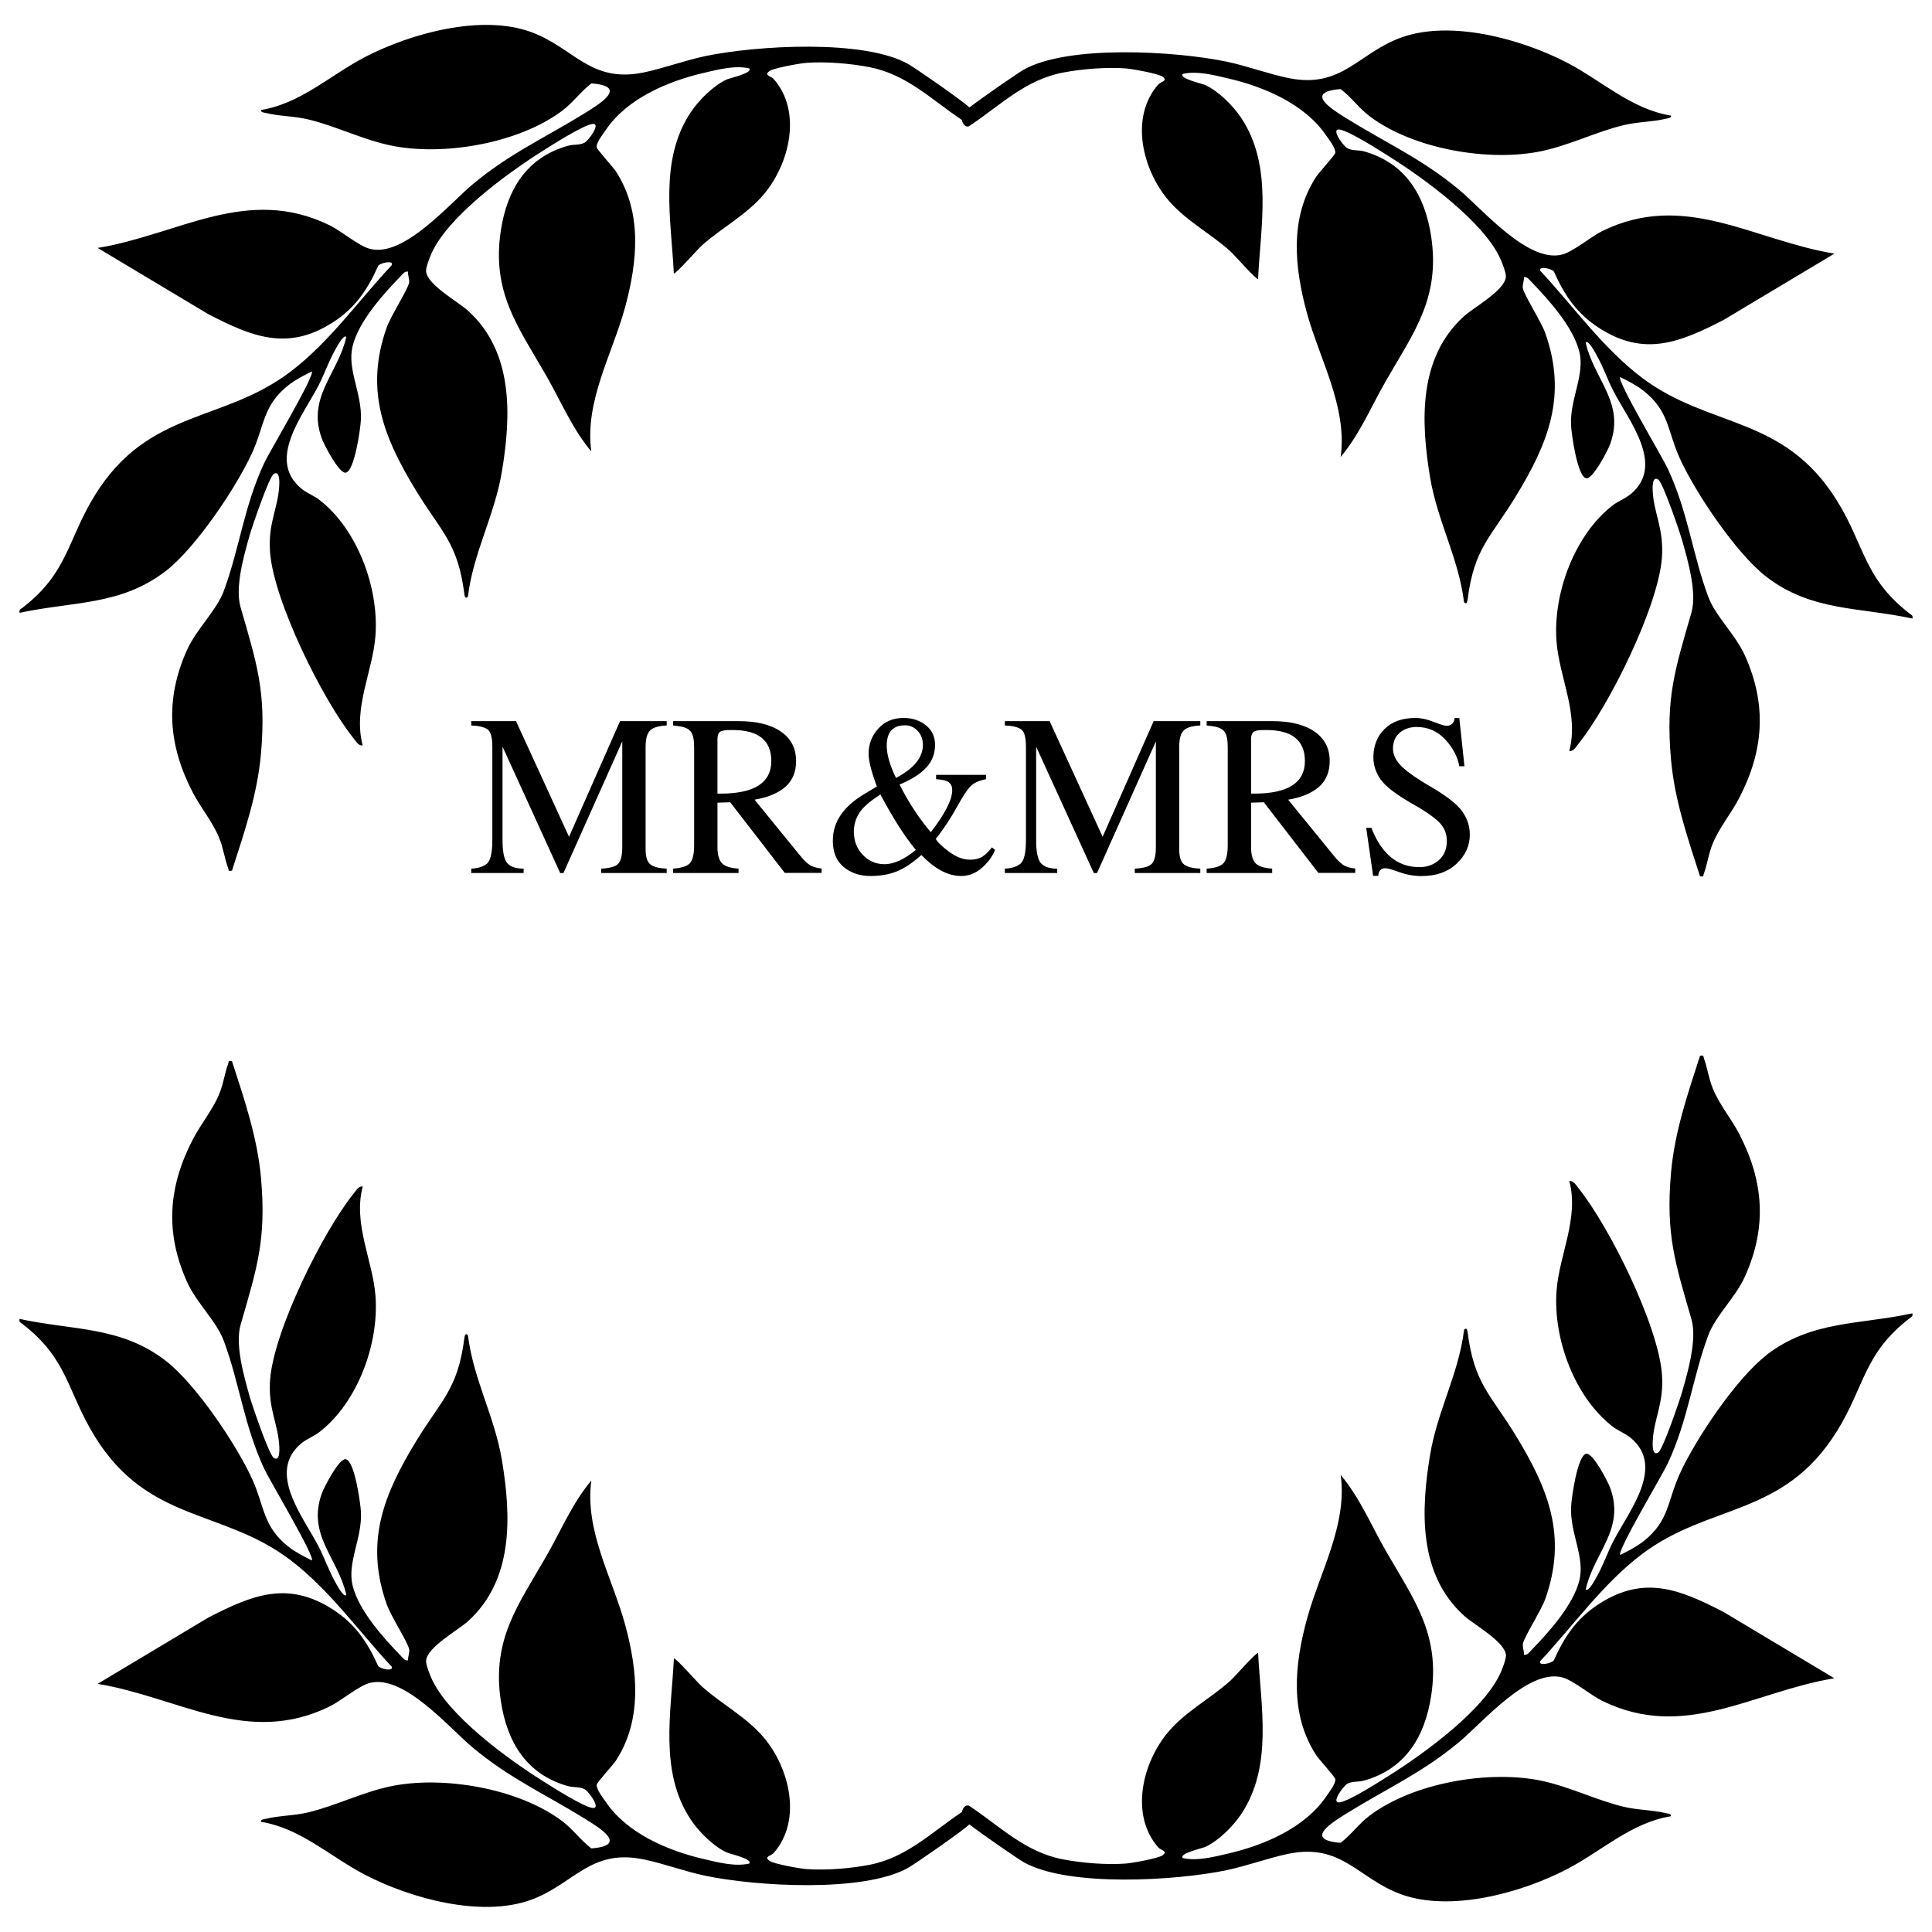 <?xml version="1.0" encoding="UTF-8"?>
<svg id="Layer_1" data-name="Layer 1" xmlns="http://www.w3.org/2000/svg" viewBox="0 0 360 360">
  <defs>
    <style>
      .cls-1 {
        stroke-width: 0px;
      }
    </style>
  </defs>
  <path class="cls-1" d="m121.17,136.07c.58-.53,1.6-.82,3.06-.89v-.81h-8.69l-9.51,21.55-9.88-21.55h-8.34v.81c1.43.06,2.44.3,3.04.73.6.42.89,1.5.89,3.27v17.35c0,2.34-.33,3.81-1,4.39-.67.57-1.64.88-2.93.94v.81h9.76v-.81c-1.46,0-2.47-.35-3.06-1.04-.58-.69-.87-2.12-.87-4.28v-17.41l10.75,23.55h.6l10.96-24.53v19.72c0,1.54-.26,2.57-.77,3.1-.5.51-1.55.81-3.16.89v.81h12.21v-.81c-1.36-.05-2.36-.3-2.99-.75-.63-.46-.94-1.43-.94-2.91v-19.01c0-1.54.29-2.57.87-3.1Z"/>
  <path class="cls-1" d="m136.04,149.46l10.19,13.19h6.87v-.81c-1.03-.11-1.81-.36-2.35-.75-.53-.39-1.08-.94-1.66-1.66l-8.49-10.42c2.5-.43,4.41-1.23,5.74-2.39,1.33-1.18,2-2.78,2-4.81,0-2.36-.94-4.19-2.83-5.49-1.87-1.3-4.52-1.95-7.93-1.95h-12.17v.81l1.04.13c1.12.14,1.89.49,2.29,1.04s.6,1.5.6,2.83v18.35c0,1.6-.26,2.69-.77,3.29-.51.58-1.57.93-3.16,1.04v.81h12.21v-.81c-1.61-.11-2.67-.48-3.18-1.1-.5-.63-.75-1.59-.75-2.89v-8.3l2.35-.08Zm-2.35-11.77c0-.62.15-1.05.44-1.29.29-.25.91-.37,1.85-.37h.56c4.78,0,7.18,1.93,7.18,5.78,0,4.05-3.16,6.07-9.49,6.07h-.54v-10.19Z"/>
  <path class="cls-1" d="m155.18,156.58c0,2.19.67,3.85,2.02,4.97,1.36,1.12,3.02,1.68,4.97,1.68,1.83,0,3.47-.28,4.91-.85,1.44-.58,2.97-1.6,4.6-3.06,2.52,2.61,4.99,3.91,7.41,3.91,1.41,0,2.7-.5,3.85-1.5,1.16-1.01,1.99-2.14,2.48-3.37l-.6-.46c-.57.76-1.16,1.34-1.77,1.73-.6.37-1.35.56-2.25.56-1.29,0-2.6-.48-3.93-1.46-1.33-.98-2.16-1.79-2.5-2.41,1.43-1.79,2.81-3.89,4.14-6.3.82-1.5,1.54-2.61,2.16-3.33.63-.74,1.65-1.23,3.08-1.5v-.81h-9.32v.81c1.18.07,1.97.26,2.37.58.42.32.63.8.63,1.46,0,1.79-1.33,4.4-3.99,7.84-2.19-2.58-4.13-5.54-5.82-8.88,2.22-.93,3.88-1.98,4.97-3.16s1.64-2.58,1.64-4.2-.57-2.78-1.71-3.68c-1.14-.92-2.52-1.37-4.14-1.37-1.97,0-3.55.67-4.74,2-1.19,1.32-1.79,2.88-1.79,4.68,0,1.28.51,3.31,1.54,6.09l-2.37,1.42c-3.88,2.33-5.83,5.2-5.83,8.61Zm13.48-21.43c.9,0,1.68.35,2.33,1.04.65.69.98,1.56.98,2.6,0,2.36-1.67,4.41-5.01,6.16-1.15-2.34-1.73-4.35-1.73-6.01,0-2.52,1.14-3.79,3.43-3.79Zm-4.6,12.9c2.32,4.38,4.51,7.82,6.59,10.32-2.16,1.78-4.11,2.66-5.83,2.66-1.6,0-2.95-.58-4.06-1.75-1.11-1.16-1.66-2.61-1.66-4.33,0-1.18.32-2.3.96-3.37.64-1.07,1.97-2.25,3.99-3.54Z"/>
  <path class="cls-1" d="m220.6,136.07c.58-.53,1.6-.82,3.06-.89v-.81h-8.69l-9.51,21.55-9.88-21.55h-8.34v.81c1.43.06,2.44.3,3.04.73.6.42.89,1.5.89,3.27v17.35c0,2.34-.33,3.81-1,4.39-.67.57-1.64.88-2.93.94v.81h9.76v-.81c-1.46,0-2.47-.35-3.06-1.04-.58-.69-.87-2.12-.87-4.28v-17.41l10.75,23.55h.6l10.96-24.53v19.72c0,1.54-.26,2.57-.77,3.1-.5.51-1.55.81-3.16.89v.81h12.21v-.81c-1.36-.05-2.36-.3-2.99-.75-.63-.46-.94-1.43-.94-2.91v-19.01c0-1.54.29-2.57.87-3.1Z"/>
  <path class="cls-1" d="m235.47,149.46l10.19,13.19h6.87v-.81c-1.03-.11-1.81-.36-2.35-.75-.53-.39-1.08-.94-1.66-1.66l-8.49-10.42c2.5-.43,4.41-1.23,5.74-2.39,1.33-1.18,2-2.78,2-4.81,0-2.36-.94-4.19-2.83-5.49-1.87-1.3-4.52-1.95-7.93-1.95h-12.17v.81l1.04.13c1.12.14,1.89.49,2.29,1.04s.6,1.5.6,2.83v18.35c0,1.6-.26,2.69-.77,3.29-.51.58-1.57.93-3.16,1.04v.81h12.21v-.81c-1.61-.11-2.67-.48-3.18-1.1-.5-.63-.75-1.59-.75-2.89v-8.3l2.35-.08Zm-2.35-11.77c0-.62.15-1.05.44-1.29.29-.25.91-.37,1.85-.37h.56c4.78,0,7.18,1.93,7.18,5.78,0,4.05-3.16,6.07-9.49,6.07h-.54v-10.19Z"/>
  <path class="cls-1" d="m264.43,161.57c-4.02,0-6.99-2.44-8.9-7.32h-.96l1.29,8.95h.96c.06-.94.5-1.42,1.33-1.42.4,0,1.27.24,2.6.73,1.34.48,2.73.73,4.14.73,2.7,0,4.88-.76,6.51-2.29,1.65-1.54,2.48-3.35,2.48-5.43,0-1.58-.48-3.04-1.44-4.37-.96-1.34-3-2.92-6.12-4.72-2.16-1.25-3.83-2.41-5.01-3.49-1.16-1.1-1.75-2.25-1.75-3.47s.42-2.25,1.27-2.95,1.89-1.06,3.12-1.06c2.11,0,3.88.77,5.33,2.31,1.44,1.54,2.32,3.21,2.64,5.01h.96l-.96-8.99h-.87c-.04.43-.19.78-.46,1.06-.25.26-.58.39-1,.39s-1.22-.24-2.45-.73c-1.23-.49-2.36-.73-3.37-.73-2.48,0-4.42.69-5.8,2.08-1.37,1.37-2.06,3.13-2.06,5.26,0,1.47.45,2.84,1.35,4.12.92,1.28,2.81,2.75,5.7,4.41,2.45,1.37,4.17,2.55,5.16,3.52.98.97,1.48,2.14,1.48,3.52,0,1.5-.49,2.69-1.48,3.58-.99.87-2.21,1.31-3.68,1.31Z"/>
  <path class="cls-1" d="m30.86,106.43c5.58-4.3,13.19-15.61,16.14-22.09,2.31-5.07,1.97-8.8,6.73-12.55,1.31-1.03,2.87-1.83,4.37-2.57.6.75-7.88,14.95-8.85,17.02-3.82,8.18-4.64,16.07-7.56,23.9-1.37,3.68-5.11,7.08-6.88,11.05-4.1,9.2-3.46,17.69,1.13,26.51,1.48,2.84,3.62,5.36,4.86,8.33.82,1.96,1.03,3.9,1.71,5.74.17.46-.12.58.71.47,2.32-7.19,4.75-14.22,5.41-21.82,1.01-11.52-.77-16.75-3.81-27.3-1.06-3.69.62-9.61,1.7-13.38.46-1.62,3.6-10.84,4.48-11.42,1.14-.75,1.07,1.5,1.04,2.05-.2,4.33-2.13,7.06-1.72,12.52.68,9.11,9.82,27.59,15.63,34.77.42.52.85,1.33,1.63,1.24-1.84-6.99,1.88-13.74,2.38-20.45.67-8.9-3.36-19.88-10.52-25.36-.95-.73-2.35-1.26-3.33-2.08-6.41-5.37.32-13.56,3.19-19.08,1.21-2.32,2.05-4.88,3.37-7.12.14-.24,1.38-2.59,1.86-2.02-1.59,6.96-7.39,11.2-4.56,18.94.43,1.18,3.17,6.44,4.4,6.35,1.69-.13,2.81-8.3,2.88-9.88.23-4.93-2.62-9.37-1.54-13.72,1.14-4.61,5.67-9.64,8.96-13.03.38-.4.73-.94,1.36-.84-.06.69.3,1.36.2,2.05-.19,1.22-3.41,6.2-4.17,8.35-4.15,11.71-.56,20.54,5.52,30.5,4.63,7.58,7.73,9.61,8.94,19.14.06.46.22,1.06.67.51.99-8.16,4.97-15.1,6.33-23.27,1.74-10.47,2.19-22.3-6.33-30.01-1.84-1.67-7.79-4.93-7.8-7.43,0-.74.64-2.37.96-3.11,3.05-6.99,14.3-15.14,20.73-19.19,1.92-1.21,7.29-4.65,9.19-5.03,1.92-.38-.57,3.03-1.3,3.44-.96.54-2.07.3-3.13.6-7.7,2.16-11.37,8.16-12.53,15.89-1.72,11.49,3.28,17.89,8.48,26.96,2.71,4.73,4.85,9.9,8.39,14.11-1.28-9.36,3.97-18.23,6.33-26.99,2.26-8.37,3.21-17.54-1.72-25.15-.6-.93-3.56-4.11-3.61-4.54-.09-.88,1.22-2.52,1.76-3.31,3.99-5.81,11.53-9,18.2-10.55,2.67-.62,5.79-1.45,8.46-.84.77.85-3.65,1.82-4.19,2.07-2.51,1.16-5.2,3.85-6.72,6.14-5.92,8.92-3.62,20-3.13,30.02.49-.01,4.34-4.45,5.24-5.25,3.67-3.28,8.29-5.68,11.5-9.48,4.8-5.68,7.2-15.4,1.89-21.49-.55-.63-1.91-.67-.84-1.49.77-.59,5.71-1.46,6.91-1.55,3.57-.27,8.22.11,11.75.8,6.95,1.35,11.55,6.04,17.21,9.83.16.73.63,1.42,1.32,1.19,5.77-3.81,10.4-8.62,17.44-9.99,3.53-.69,8.17-1.06,11.75-.8,1.2.09,6.14.97,6.9,1.55,1.07.82-.3.86-.84,1.49-5.31,6.09-2.91,15.81,1.89,21.49,3.21,3.8,7.83,6.2,11.5,9.48.9.8,4.74,5.24,5.24,5.25.48-10.02,2.78-21.1-3.13-30.02-1.52-2.29-4.21-4.98-6.72-6.14-.53-.25-4.96-1.22-4.18-2.07,2.67-.61,5.79.22,8.46.84,6.67,1.55,14.22,4.75,18.2,10.55.54.79,1.86,2.43,1.76,3.31-.04.43-3.01,3.61-3.61,4.54-4.93,7.61-3.98,16.78-1.72,25.15,2.37,8.76,7.62,17.63,6.33,26.99,3.54-4.2,5.67-9.37,8.39-14.1,5.2-9.07,10.2-15.47,8.48-26.96-1.16-7.73-4.82-13.73-12.53-15.89-1.05-.29-2.17-.06-3.13-.6-.74-.42-3.23-3.82-1.3-3.44,1.9.38,7.27,3.82,9.19,5.03,6.43,4.05,17.68,12.2,20.73,19.19.32.74.97,2.37.96,3.11-.01,2.51-5.95,5.76-7.8,7.43-8.52,7.71-8.07,19.54-6.33,30.01,1.36,8.17,5.34,15.12,6.33,23.27.45.55.61-.05.67-.51,1.21-9.54,4.31-11.56,8.94-19.14,6.08-9.96,9.67-18.8,5.52-30.5-.76-2.15-3.98-7.14-4.17-8.35-.11-.69.26-1.36.2-2.05.63-.11.98.44,1.36.84,3.28,3.39,7.81,8.42,8.96,13.03,1.08,4.35-1.77,8.79-1.54,13.72.07,1.58,1.19,9.75,2.88,9.88,1.23.1,3.97-5.17,4.4-6.35,2.83-7.74-2.97-11.98-4.56-18.94.49-.57,1.72,1.78,1.86,2.02,1.32,2.24,2.16,4.8,3.37,7.12,2.87,5.52,9.6,13.71,3.19,19.08-.98.82-2.38,1.35-3.33,2.08-7.16,5.49-11.19,16.47-10.52,25.36.5,6.71,4.22,13.46,2.38,20.45.79.09,1.21-.72,1.63-1.24,5.81-7.18,14.95-25.66,15.63-34.77.41-5.46-1.52-8.19-1.72-12.52-.02-.55-.1-2.8,1.04-2.05.88.58,4.02,9.8,4.48,11.42,1.07,3.77,2.76,9.69,1.7,13.38-3.04,10.55-4.82,15.78-3.81,27.3.67,7.61,3.09,14.63,5.41,21.82.83.11.53,0,.71-.47.68-1.84.88-3.78,1.71-5.74,1.25-2.97,3.39-5.49,4.86-8.33,4.59-8.82,5.23-17.31,1.13-26.51-1.77-3.97-5.51-7.37-6.88-11.05-2.92-7.83-3.74-15.72-7.56-23.9-.97-2.08-9.45-16.28-8.85-17.02,1.49.74,3.05,1.53,4.37,2.57,4.77,3.75,4.43,7.47,6.73,12.55,2.95,6.48,10.56,17.79,16.14,22.09,8.4,6.48,17.34,5.63,27.22,7.79.14-.62-.19-.66-.56-.96-8.53-6.6-8.28-12.6-13.5-21.01-9.94-16.02-23.74-13.4-36.31-22.89-7.3-5.51-12.77-13.3-18.97-19.94-.42-1.02,2.33-.35,2.54.16,2,4.46,4.29,7.83,8.44,10.51,8.43,5.43,15.09,2.65,23.19-1.52l20.63-12.35c-15.09-2.47-27.87-11.76-43.26-4.2-2.17,1.07-5.38,3.83-7.47,4.37-6.31,1.64-14.74-8.33-19.13-12.01-6.88-5.76-13.54-8.71-20.9-13.27-2.84-1.76-8.21-5.02-1.24-5.55,2.06,1.57,3.3,3.47,5.43,5.08,8.1,6.12,22.31,8.56,32.11,6.46,5.18-1.11,10.11-3.59,15.15-4.81,2.67-.65,5.42-.59,7.93-1.21.34-.08,1.02-.1.94-.58-7.35-1.16-12.99-6.55-19.39-9.87-8.47-4.39-21.59-8.01-30.85-4.69-8.05,2.89-11.07,9.62-21.07,7.56-3.8-.78-7.62-2.24-11.5-3.05-9.36-1.96-29.57-3.21-37.85,1.52-1,.57-7.27,4.87-10.08,7.02-1.06-1.12-10.11-7.36-11.33-8.06-8.28-4.73-28.49-3.48-37.85-1.52-3.88.81-7.7,2.26-11.5,3.05-10.01,2.07-13.03-4.66-21.07-7.56-9.26-3.33-22.38.29-30.85,4.68-6.4,3.32-12.04,8.71-19.39,9.87-.08.48.6.49.94.57,2.5.62,5.25.56,7.93,1.21,5.04,1.22,9.97,3.7,15.15,4.81,9.8,2.1,24.01-.34,32.11-6.46,2.13-1.61,3.37-3.51,5.43-5.08,6.96.53,1.6,3.79-1.24,5.55-7.36,4.56-14.02,7.51-20.9,13.27-4.4,3.68-12.83,13.65-19.13,12.01-2.09-.54-5.3-3.3-7.47-4.37-15.4-7.56-28.17,1.73-43.26,4.2l20.63,12.35c8.1,4.18,14.76,6.95,23.19,1.52,4.15-2.67,6.44-6.05,8.44-10.51.21-.52,2.97-1.19,2.54-.16-6.2,6.63-11.67,14.43-18.97,19.93-12.57,9.49-26.37,6.87-36.31,22.89-5.22,8.41-4.97,14.4-13.5,21.01-.38.29-.7.34-.56.96,9.88-2.15,18.82-1.3,27.22-7.79Z"/>
  <path class="cls-1" d="m329.14,252.53c-5.58,4.3-13.19,15.61-16.14,22.09-2.31,5.07-1.97,8.8-6.73,12.55-1.31,1.03-2.87,1.83-4.37,2.57-.6-.75,7.88-14.95,8.85-17.02,3.82-8.18,4.64-16.07,7.56-23.9,1.37-3.68,5.11-7.08,6.88-11.05,4.1-9.2,3.46-17.69-1.13-26.51-1.48-2.84-3.62-5.36-4.86-8.33-.82-1.96-1.03-3.9-1.71-5.74-.17-.46.12-.58-.71-.47-2.32,7.19-4.75,14.21-5.41,21.82-1.01,11.52.77,16.75,3.81,27.3,1.06,3.69-.62,9.61-1.7,13.38-.46,1.62-3.6,10.84-4.48,11.42-1.14.75-1.07-1.5-1.04-2.05.2-4.33,2.13-7.06,1.72-12.52-.68-9.11-9.82-27.59-15.63-34.77-.42-.52-.85-1.33-1.63-1.24,1.84,6.99-1.88,13.74-2.38,20.45-.67,8.9,3.36,19.88,10.52,25.36.95.73,2.35,1.26,3.33,2.08,6.41,5.37-.32,13.56-3.19,19.08-1.21,2.32-2.05,4.88-3.37,7.12-.14.24-1.38,2.59-1.86,2.02,1.59-6.96,7.39-11.2,4.56-18.94-.43-1.18-3.17-6.44-4.4-6.35-1.69.13-2.81,8.3-2.88,9.88-.23,4.93,2.62,9.37,1.54,13.72-1.14,4.61-5.68,9.64-8.96,13.03-.38.39-.73.94-1.36.84.06-.69-.3-1.36-.2-2.05.19-1.22,3.41-6.2,4.17-8.35,4.15-11.71.56-20.54-5.52-30.5-4.63-7.58-7.73-9.61-8.94-19.15-.06-.46-.22-1.06-.67-.51-.99,8.16-4.97,15.1-6.33,23.27-1.74,10.47-2.19,22.3,6.33,30.01,1.84,1.67,7.79,4.93,7.8,7.43,0,.74-.64,2.37-.96,3.11-3.05,6.99-14.3,15.14-20.73,19.19-1.92,1.21-7.29,4.65-9.19,5.03-1.92.38.57-3.03,1.3-3.44.96-.54,2.07-.3,3.13-.6,7.7-2.16,11.37-8.16,12.53-15.89,1.72-11.49-3.28-17.89-8.48-26.96-2.71-4.73-4.85-9.9-8.39-14.1,1.28,9.36-3.97,18.23-6.33,26.99-2.26,8.37-3.21,17.54,1.72,25.15.6.93,3.56,4.11,3.61,4.54.09.88-1.22,2.52-1.76,3.31-3.99,5.81-11.53,9-18.2,10.55-2.67.62-5.79,1.45-8.46.84-.78-.85,3.65-1.82,4.18-2.07,2.51-1.16,5.2-3.85,6.72-6.14,5.92-8.92,3.62-20,3.13-30.02-.49.01-4.34,4.45-5.24,5.25-3.67,3.28-8.29,5.68-11.5,9.48-4.8,5.68-7.2,15.4-1.89,21.49.55.63,1.91.67.84,1.49-.77.59-5.71,1.46-6.9,1.55-3.57.27-8.22-.11-11.75-.8-7.04-1.37-11.66-6.17-17.44-9.99-.69-.23-1.16.47-1.32,1.19-5.67,3.79-10.27,8.48-17.21,9.83-3.53.69-8.17,1.06-11.75.8-1.2-.09-6.14-.97-6.91-1.55-1.07-.82.3-.86.84-1.49,5.31-6.09,2.91-15.81-1.89-21.49-3.21-3.8-7.83-6.2-11.5-9.48-.9-.8-4.74-5.24-5.24-5.25-.48,10.02-2.78,21.1,3.13,30.02,1.52,2.29,4.21,4.98,6.72,6.14.53.25,4.96,1.22,4.19,2.07-2.67.61-5.79-.22-8.46-.84-6.67-1.55-14.22-4.75-18.2-10.55-.54-.79-1.86-2.43-1.76-3.31.04-.43,3.01-3.61,3.61-4.54,4.93-7.61,3.98-16.78,1.72-25.15-2.37-8.76-7.62-17.63-6.33-26.99-3.54,4.2-5.67,9.37-8.39,14.1-5.2,9.07-10.2,15.47-8.48,26.96,1.16,7.73,4.82,13.73,12.53,15.89,1.05.29,2.17.06,3.13.6.74.42,3.23,3.82,1.3,3.44-1.9-.38-7.27-3.82-9.19-5.03-6.44-4.05-17.68-12.2-20.73-19.19-.32-.74-.97-2.37-.96-3.11.01-2.51,5.95-5.76,7.8-7.43,8.52-7.71,8.07-19.54,6.33-30.01-1.36-8.17-5.34-15.12-6.33-23.27-.45-.55-.61.05-.67.51-1.21,9.54-4.31,11.56-8.94,19.14-6.08,9.96-9.67,18.8-5.52,30.5.76,2.15,3.98,7.14,4.17,8.35.11.69-.26,1.36-.2,2.05-.63.11-.98-.44-1.36-.84-3.28-3.39-7.81-8.42-8.96-13.03-1.08-4.35,1.77-8.79,1.54-13.72-.07-1.58-1.19-9.75-2.88-9.88-1.23-.1-3.97,5.17-4.4,6.35-2.83,7.74,2.97,11.98,4.56,18.94-.49.57-1.72-1.78-1.86-2.02-1.32-2.24-2.16-4.8-3.37-7.12-2.87-5.52-9.6-13.71-3.19-19.08.98-.82,2.38-1.35,3.33-2.08,7.16-5.49,11.19-16.46,10.52-25.36-.5-6.71-4.22-13.46-2.38-20.45-.79-.09-1.21.72-1.63,1.24-5.81,7.18-14.95,25.66-15.63,34.77-.41,5.46,1.52,8.19,1.72,12.52.02.55.1,2.8-1.04,2.05-.88-.58-4.02-9.8-4.48-11.42-1.07-3.77-2.76-9.69-1.7-13.38,3.04-10.55,4.82-15.78,3.81-27.3-.67-7.61-3.09-14.63-5.41-21.82-.83-.11-.53,0-.71.47-.68,1.84-.88,3.78-1.71,5.74-1.25,2.97-3.39,5.49-4.86,8.33-4.59,8.82-5.23,17.31-1.13,26.51,1.77,3.97,5.51,7.37,6.88,11.05,2.92,7.83,3.74,15.72,7.56,23.9.97,2.08,9.45,16.28,8.85,17.02-1.49-.74-3.05-1.53-4.37-2.57-4.77-3.75-4.43-7.47-6.73-12.55-2.95-6.48-10.56-17.79-16.14-22.09-8.4-6.48-17.35-5.63-27.22-7.79-.14.62.19.66.56.96,8.53,6.6,8.28,12.59,13.5,21.01,9.94,16.02,23.74,13.4,36.31,22.89,7.3,5.51,12.77,13.3,18.97,19.94.42,1.02-2.33.35-2.54-.16-2-4.46-4.29-7.83-8.44-10.51-8.43-5.43-15.09-2.65-23.19,1.52l-20.63,12.35c15.09,2.47,27.87,11.76,43.26,4.2,2.17-1.07,5.38-3.83,7.47-4.37,6.31-1.64,14.74,8.33,19.13,12.01,6.88,5.76,13.54,8.71,20.9,13.27,2.84,1.76,8.21,5.02,1.24,5.55-2.06-1.57-3.3-3.47-5.43-5.08-8.1-6.12-22.31-8.56-32.11-6.46-5.18,1.11-10.11,3.59-15.15,4.81-2.67.65-5.42.59-7.93,1.21-.34.08-1.02.1-.94.57,7.35,1.16,12.99,6.55,19.39,9.87,8.47,4.39,21.59,8.01,30.85,4.69,8.05-2.89,11.07-9.62,21.07-7.56,3.8.78,7.62,2.24,11.5,3.05,9.36,1.96,29.57,3.21,37.85-1.52,1.22-.7,10.27-6.94,11.33-8.06,2.81,2.15,9.08,6.45,10.08,7.02,8.28,4.73,28.49,3.48,37.85,1.52,3.88-.81,7.7-2.26,11.5-3.05,10.01-2.07,13.03,4.66,21.07,7.56,9.26,3.33,22.38-.29,30.85-4.69,6.4-3.32,12.04-8.71,19.39-9.87.08-.48-.6-.49-.94-.57-2.5-.62-5.25-.56-7.93-1.21-5.04-1.22-9.97-3.7-15.15-4.81-9.8-2.1-24.01.34-32.11,6.46-2.13,1.61-3.37,3.51-5.43,5.08-6.96-.53-1.6-3.79,1.24-5.55,7.36-4.56,14.02-7.51,20.9-13.27,4.4-3.68,12.83-13.65,19.13-12.01,2.09.54,5.3,3.3,7.47,4.37,15.4,7.56,28.17-1.73,43.26-4.2l-20.63-12.35c-8.1-4.18-14.76-6.95-23.19-1.52-4.15,2.67-6.44,6.05-8.44,10.51-.22.52-2.97,1.19-2.54.16,6.2-6.63,11.67-14.43,18.97-19.94,12.57-9.49,26.37-6.87,36.31-22.89,5.22-8.41,4.97-14.4,13.5-21.01.38-.29.7-.34.56-.96-9.88,2.15-18.82,1.3-27.22,7.79Z"/>
</svg>